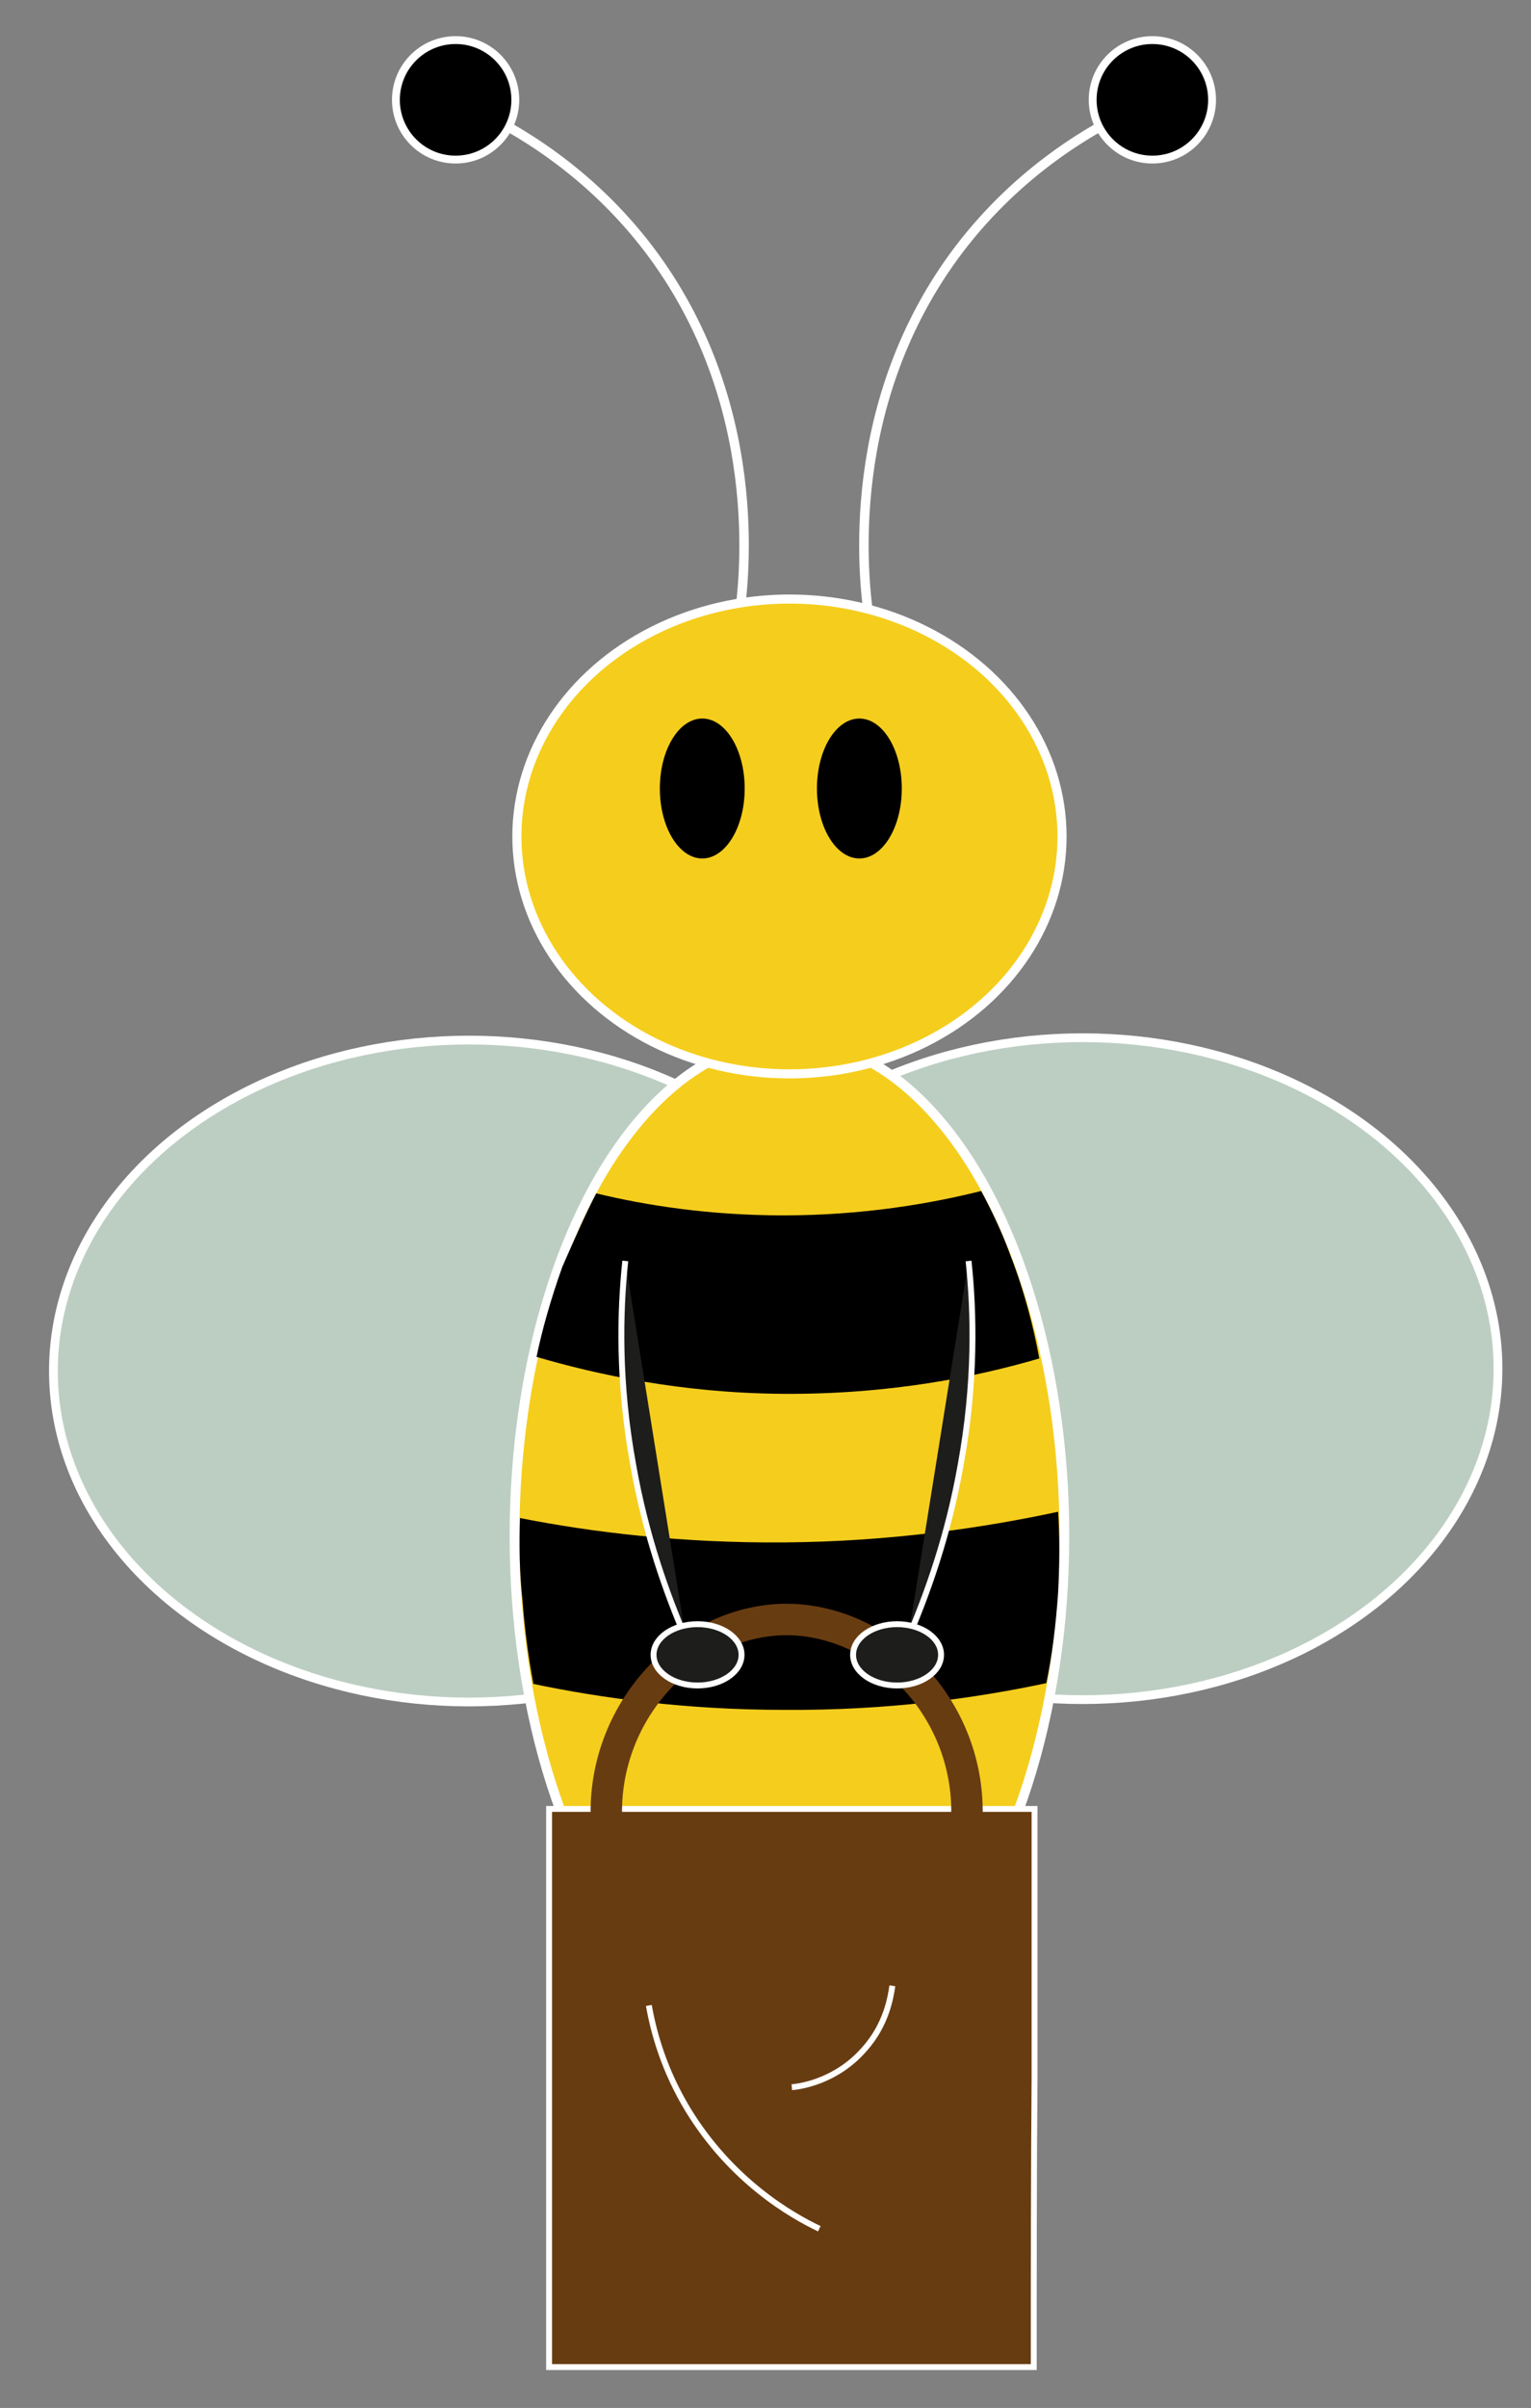 <svg xmlns="http://www.w3.org/2000/svg" xmlns:xlink="http://www.w3.org/1999/xlink" id="Capa_1" x="0px" y="0px" viewBox="0 0 194.9 306.3" style="enable-background:new 0 0 194.9 306.3;" xml:space="preserve">
<rect x="0" y="0" width="194.9" height="306.3" fill="#808080" stroke="none"/>
<style type="text/css">
	.st0{fill:#BCCEC2;stroke:#FFFFFF;stroke-width:1.115;stroke-miterlimit:10;}
	.st1{stroke:#FFFFFF;stroke-width:1.343;stroke-miterlimit:10;}
	.st2{fill:#F5CD1D;stroke:#FFFFFF;stroke-width:1.239;stroke-miterlimit:10;}
	.st3{fill:none;stroke:#FFFFFF;stroke-width:1.206;stroke-miterlimit:10;}
	.st4{stroke:#FFFFFF;stroke-miterlimit:10;}
	.st5{fill:#F5CD1D;stroke:#FFFFFF;stroke-width:1.156;stroke-miterlimit:10;}
	.st6{fill:#683C11;stroke:#FFFFFF;stroke-width:0.75;stroke-miterlimit:10;}
	.st7{fill:none;stroke:#683C11;stroke-width:4;stroke-miterlimit:10;}
	.st8{fill:#1D1D1B;stroke:#FFFFFF;stroke-width:0.75;stroke-miterlimit:10;}
</style>
<g>
	<g>
		<ellipse class="st0" cx="59.7" cy="174.4" rx="52.9" ry="42.1"></ellipse>
		<ellipse class="st0" cx="137.8" cy="174.1" rx="52.9" ry="42.1"></ellipse>
		<path class="st1" d="M114,251.4c-4.7,9.7-9.4,19.4-14.1,29.2c-4.4-10-8.8-20-13.1-30C95.8,250.8,104.9,251.1,114,251.4z"></path>
		<ellipse class="st2" cx="100.5" cy="195.4" rx="35" ry="63.1"></ellipse>
		<path d="M75.9,151.8c6.2,1.5,14.3,2.8,23.8,2.8c10.2,0,18.8-1.5,25.2-3.1c1.3,2.4,2.6,5.1,3.7,8.1c1.9,4.9,3,9.4,3.7,13.2    c-7.8,2.3-19,4.6-32.7,4.5c-13-0.1-23.8-2.5-31.3-4.7c0.7-3.4,1.8-7.3,3.3-11.5C73.1,157.7,74.5,154.5,75.9,151.8z"></path>
		<path d="M66.2,193.1c9.1,1.8,20.5,3.2,33.6,3.1c13.7-0.1,25.6-1.9,34.9-3.9c0.2,3.1,0.2,6.5,0,10.3c-0.3,4.3-0.8,8.2-1.5,11.5    c-8.9,1.9-20.2,3.5-33.4,3.4c-12.5,0-23.3-1.5-31.9-3.3c-0.6-3.2-1.1-6.8-1.4-10.8C66.1,199.8,66.1,196.3,66.2,193.1z"></path>
		<path d="M73,232.7c7.1,1.6,16.2,2.9,26.8,3c11.3,0,21-1.4,28.4-3.1c-0.8,2.1-1.8,4.4-3.2,6.8c-1.1,2-2.3,3.8-3.4,5.4    c-5.4,1.4-12.9,2.9-21.9,2.8c-8.1-0.1-15-1.4-20.1-2.7c-1.4-1.9-2.8-4.2-4.2-6.7C74.5,236.2,73.7,234.4,73,232.7z"></path>
		<g>
			<g>
				<path class="st3" d="M94.1,78.5c0.7-5,3.3-27.3-11.5-46.8c-7.7-10.1-17-15.4-22.6-18"></path>
				<circle class="st4" cx="58" cy="12.7" r="7.6"></circle>
			</g>
			<g>
				<path class="st3" d="M110.6,78.5c-0.7-5-3.3-27.3,11.5-46.8c7.7-10.1,17-15.4,22.6-18"></path>
				<circle class="st4" cx="146.7" cy="12.7" r="7.6"></circle>
			</g>
		</g>
		<ellipse class="st5" cx="100.5" cy="106.4" rx="34.7" ry="30.2"></ellipse>
		<ellipse cx="89.4" cy="100.3" rx="5.4" ry="8.9"></ellipse>
		<ellipse cx="109.4" cy="100.3" rx="5.4" ry="8.9"></ellipse>
	</g>
	<path class="st6" d="M131.6,301.1H69.9v-71c2.5,0,5,0,7.5,0c18.1,0,36.2,0,54.3,0c0,11.4,0,22.9,0,34.3   C131.6,276.6,131.6,288.8,131.6,301.1z"></path>
	<path class="st7" d="M77.3,232.9c-1.4-14.6,10-26.7,22.6-26.9c13-0.1,24.9,12.5,23,27.6"></path>
	<g>
		<path class="st8" d="M123.3,160.4c0.7,6.6,0.9,15.5-1,25.9c-1.6,9.1-4.3,16.5-6.7,22.1"></path>
		<ellipse class="st8" cx="114.2" cy="210.5" rx="5.6" ry="3.9"></ellipse>
	</g>
	<g>
		<path class="st8" d="M79.6,160.4c-0.7,6.6-0.9,15.5,1,25.9c1.6,9.1,4.3,16.5,6.7,22.1"></path>
		<ellipse class="st8" cx="88.8" cy="210.5" rx="5.6" ry="3.9"></ellipse>
	</g>
	<path class="st6" d="M82.6,255.1c0.6,3.4,1.9,8.2,5,13.3c5.5,9,13.1,13.4,16.7,15.1"></path>
	<path class="st6" d="M113.6,252.6c-0.2,1.3-0.7,4.9-3.6,8.1c-3.5,4-8,4.7-9.2,4.8"></path>
</g>
</svg>